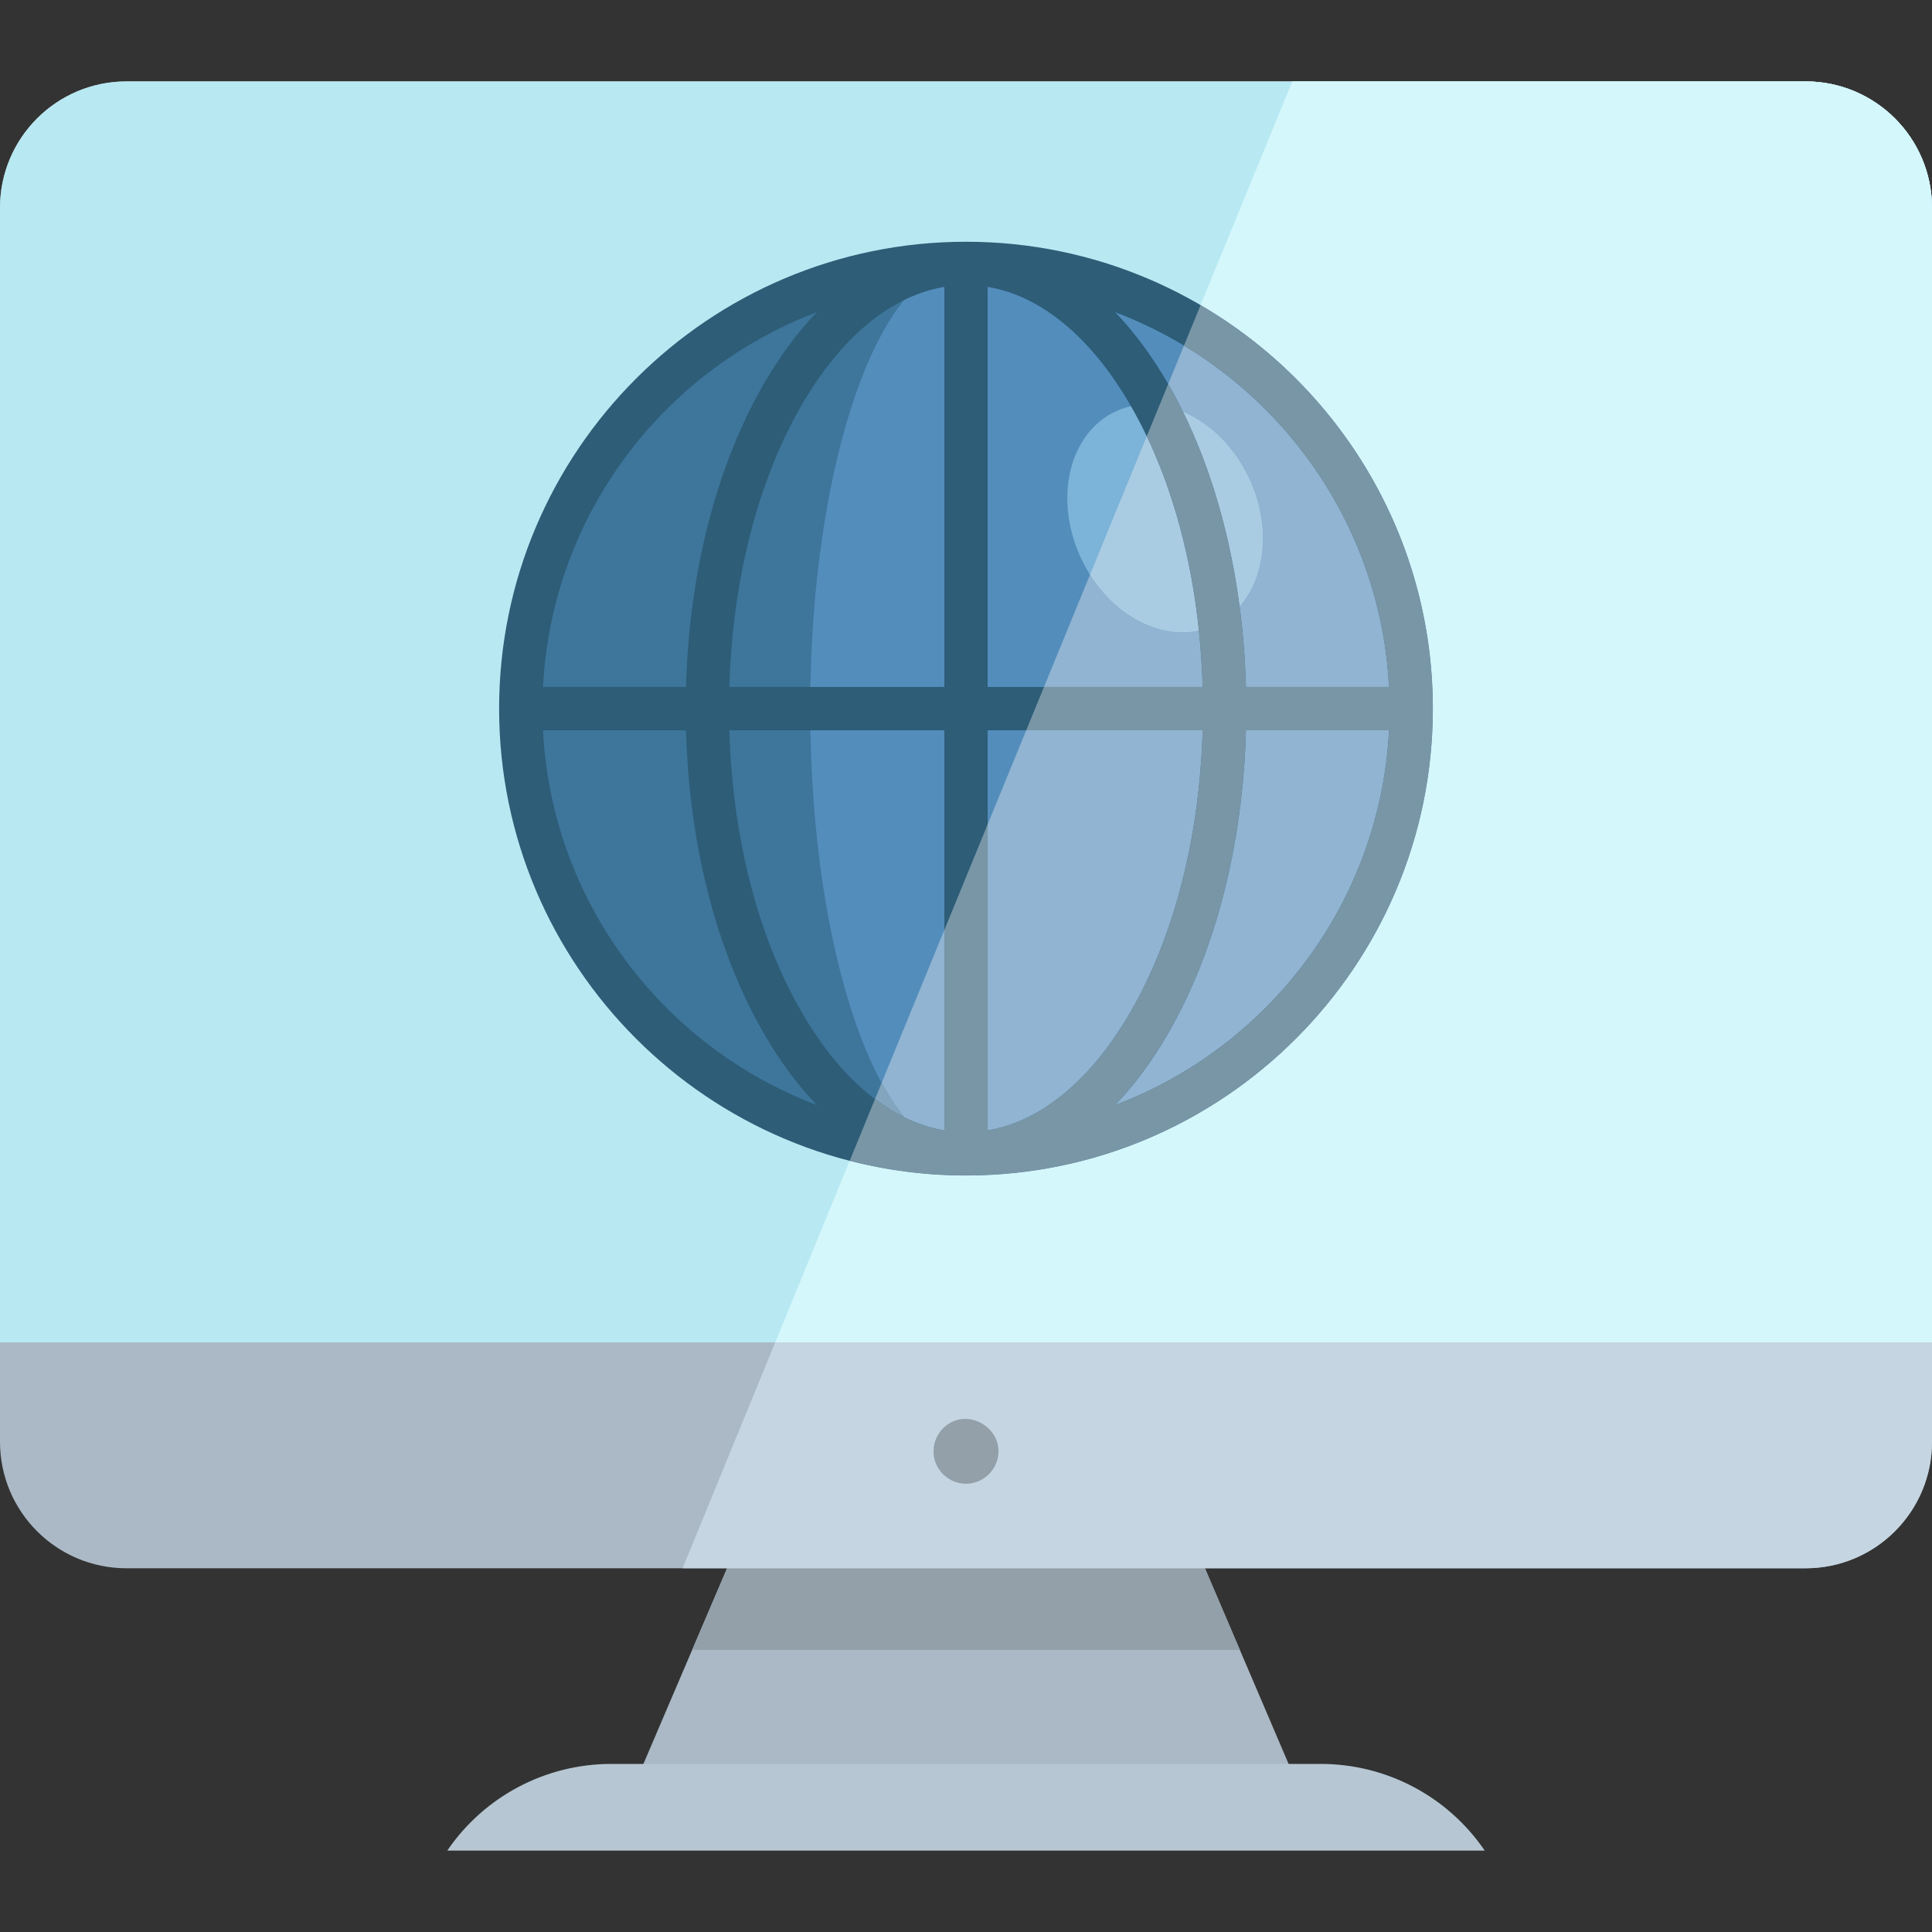 <svg xmlns="http://www.w3.org/2000/svg" xmlns:xlink="http://www.w3.org/1999/xlink" id="Layer_1" x="0px" y="0px" viewBox="0 0 512 512" style="enable-background:new 0 0 512 512;" xml:space="preserve"><rect x="0" y="0" width="512" height="512" fill="#333333" stroke="none"/>  <polygon style="fill:#ABB9C6;" points="346.4,478.938 165.605,478.938 178.512,448.737 183.427,437.253 194.153,412.162   317.852,412.162 328.578,437.253 333.492,448.737 "></polygon>  <polygon style="fill:#93A0AA;" points="328.578,437.253 183.427,437.253 194.153,412.162 317.852,412.162 "></polygon>  <path style="fill:#B6C7D3;" d="M393.462,490.425H118.535l0,0c9.791-14.369,26.054-22.967,43.442-22.967h188.043  C367.408,467.458,383.67,476.056,393.462,490.425L393.462,490.425z"></path>  <path style="fill:#ABB9C6;" d="M512,55.095v326.991c0,18.511-14.997,33.52-33.509,33.52H33.509C14.997,415.606,0,400.597,0,382.086  V55.095c0-18.511,14.997-33.52,33.509-33.52h444.983C497.003,21.575,512,36.584,512,55.095z"></path>  <path style="fill:#C5D6E2;" d="M512,55.095v326.991c0,18.511-14.997,33.52-33.509,33.52H180.898l24.552-59.875L342.47,21.575  h136.021C497.003,21.575,512,36.584,512,55.095z"></path>  <path style="fill:#B8E9F2;" d="M512,55.095v300.636H0V55.095c0-18.511,14.997-33.52,33.509-33.52h444.983  C497.003,21.575,512,36.584,512,55.095z"></path>  <path style="fill:#93A0AA;" d="M256.002,393.214c-3.448,0-6.634-2.135-7.958-5.317c-1.465-3.521-0.359-7.694,2.622-10.058  c6.24-4.949,15.53,0.968,13.723,8.703C263.488,390.388,259.968,393.214,256.002,393.214z"></path>  <path style="fill:#538DBC;" d="M373.983,187.798c0,65.157-52.824,117.981-117.981,117.981c-9.876,0-19.464-1.217-28.628-3.502  c-51.331-12.793-89.364-59.197-89.364-114.478c0-65.168,52.824-117.992,117.992-117.992c21.899,0,42.408,5.971,59.977,16.364  C350.695,106.703,373.983,144.529,373.983,187.798"></path>  <path style="fill:#7CB3D8;" d="M331.22,127.142c-7.153-15.697-23.004-23.842-35.401-18.191c-12.398,5.65-16.648,22.955-9.493,38.652  c7.153,15.697,23.002,23.842,35.4,18.192C334.123,160.144,338.374,142.84,331.22,127.142"></path>  <path style="fill:#3E759B;" d="M256.003,305.778c-65.168,0-117.992-52.824-117.992-117.981c0-65.168,52.824-117.992,117.992-117.992  c-22.806,0-41.283,52.824-41.283,117.992C214.721,252.956,233.197,305.778,256.003,305.778"></path>  <path style="fill:#2D5D77;" d="M255.999,64.065c-68.222,0-123.725,55.501-123.729,123.72l-0.001,0.013l0.001,0.014  c0.009,68.216,55.51,123.712,123.729,123.712c68.224,0,123.729-55.505,123.729-123.729S324.223,64.065,255.999,64.065   M368.099,182.053l-37.904,0.001c-0.819-30.367-8.118-58.794-20.769-80.572c-4.209-7.246-8.867-13.506-13.877-18.731  C336.281,98.137,365.797,136.563,368.099,182.053 M250.257,76.03v106.025l-56.97,0.001c0.804-28.353,7.555-54.733,19.215-74.806  C222.961,89.241,236.196,78.365,250.257,76.03 M250.257,193.538V299.56c-14.061-2.336-27.296-13.212-37.756-31.22  c-11.66-20.072-18.41-46.452-19.215-74.801L250.257,193.538 M261.741,299.56V193.538l56.97-0.001  c-0.804,28.35-7.555,54.73-19.214,74.803C289.037,286.348,275.802,297.224,261.741,299.56 M261.741,182.054V76.03  c14.061,2.336,27.295,13.212,37.756,31.22c11.659,20.074,18.41,46.454,19.214,74.805L261.741,182.054 M216.449,82.751  c-5.008,5.225-9.668,11.485-13.877,18.731c-12.652,21.781-19.95,50.207-20.769,80.575h-37.904  C146.2,136.564,175.716,98.137,216.449,82.751 M143.899,193.539l37.904-0.001c0.819,30.366,8.118,58.791,20.769,80.569  c4.209,7.246,8.869,13.507,13.877,18.731C175.718,277.452,146.204,239.029,143.899,193.539 M295.55,292.839  c5.009-5.224,9.668-11.485,13.877-18.731c12.651-21.779,19.95-50.204,20.769-80.571l37.905-0.001  C365.797,239.026,336.281,277.452,295.55,292.839"></path>  <path style="fill:#D4F7FC;" d="M478.491,21.575H342.47l-24.303,59.271c36.791,21.467,61.561,61.369,61.561,106.949  c0,68.224-55.505,123.729-123.729,123.729c-10.638,0-20.97-1.35-30.827-3.887l-19.722,48.095H512V55.095  C512,36.584,497.003,21.575,478.491,21.575"></path>  <path style="fill:#90B4D1;" d="M313.76,91.59l-4.172,10.173c1.371,2.376,2.68,4.831,3.923,7.359  c7.186,3.02,13.768,9.375,17.707,18.021c5.627,12.347,4.197,25.69-2.702,33.572c0.918,6.96,1.482,14.095,1.678,21.34l37.904-0.001  C366.156,143.67,344.842,110.318,313.76,91.59"></path>  <path style="fill:#AACCE3;" d="M313.512,109.121c7.407,15.055,12.511,32.681,15.005,51.593c6.899-7.882,8.329-21.225,2.702-33.572  C327.28,118.496,320.699,112.141,313.512,109.121"></path>  <path style="fill:#90B4D1;" d="M288.863,152.308l-12.197,29.746h42.045c-0.144-5.048-0.474-10.031-0.989-14.93  c-1.434,0.312-2.893,0.463-4.363,0.463C304.311,167.588,294.876,161.843,288.863,152.308"></path>  <path style="fill:#AACCE3;" d="M303.905,115.624l-15.042,36.685c6.013,9.534,15.448,15.279,24.496,15.279  c1.471,0,2.929-0.152,4.363-0.463C315.734,148.187,311.016,130.548,303.905,115.624"></path>  <path style="fill:#90B4D1;" d="M250.257,246.458l-16.619,40.528c1.88,3.469,3.865,6.513,5.939,9.086  c3.483,1.714,7.054,2.885,10.68,3.486V246.458 M318.711,193.537l-46.754,0.001l-10.217,24.916v81.106  c14.061-2.336,27.295-13.212,37.756-31.22C311.156,248.267,317.907,221.887,318.711,193.537 M368.099,193.536l-37.904,0.001  c-0.819,30.367-8.118,58.792-20.769,80.571c-4.209,7.246-8.867,13.507-13.877,18.731  C336.281,277.452,365.797,239.026,368.099,193.536"></path>  <path style="fill:#83A5BD;" d="M233.638,286.988l-1.763,4.299c2.508,1.897,5.079,3.496,7.702,4.786  C237.504,293.5,235.519,290.457,233.638,286.988"></path>  <path style="fill:#7996A7;" d="M295.55,292.839c5.009-5.224,9.668-11.485,13.877-18.731c12.651-21.779,19.95-50.204,20.769-80.571  l37.905-0.001C365.797,239.026,336.281,277.452,295.55,292.839 M318.167,80.846l-4.405,10.744  c31.08,18.728,52.395,52.081,54.338,90.463l-37.905,0.001c-0.195-7.245-0.759-14.38-1.678-21.34  c-2.494-18.912-7.599-36.538-15.005-51.593c-1.244-2.527-2.552-4.982-3.923-7.359l-5.683,13.86  c7.111,14.925,11.828,32.562,13.817,51.501c0.514,4.898,0.846,9.881,0.989,14.93h-42.045l-4.709,11.483l46.754-0.001  c-0.804,28.35-7.555,54.73-19.214,74.803c-10.461,18.008-23.695,28.884-37.756,31.22v-81.106l-11.483,28.006v53.102  c-3.626-0.603-7.198-1.773-10.68-3.486c-2.622-1.291-5.194-2.889-7.702-4.786l-6.704,16.349c9.857,2.537,20.189,3.887,30.827,3.887  c68.224,0,123.729-55.505,123.729-123.729C379.728,142.214,354.956,102.313,318.167,80.846"></path>  <g></g>  <g></g>  <g></g>  <g></g>  <g></g>  <g></g>  <g></g>  <g></g>  <g></g>  <g></g>  <g></g>  <g></g>  <g></g>  <g></g>  <g></g></svg>